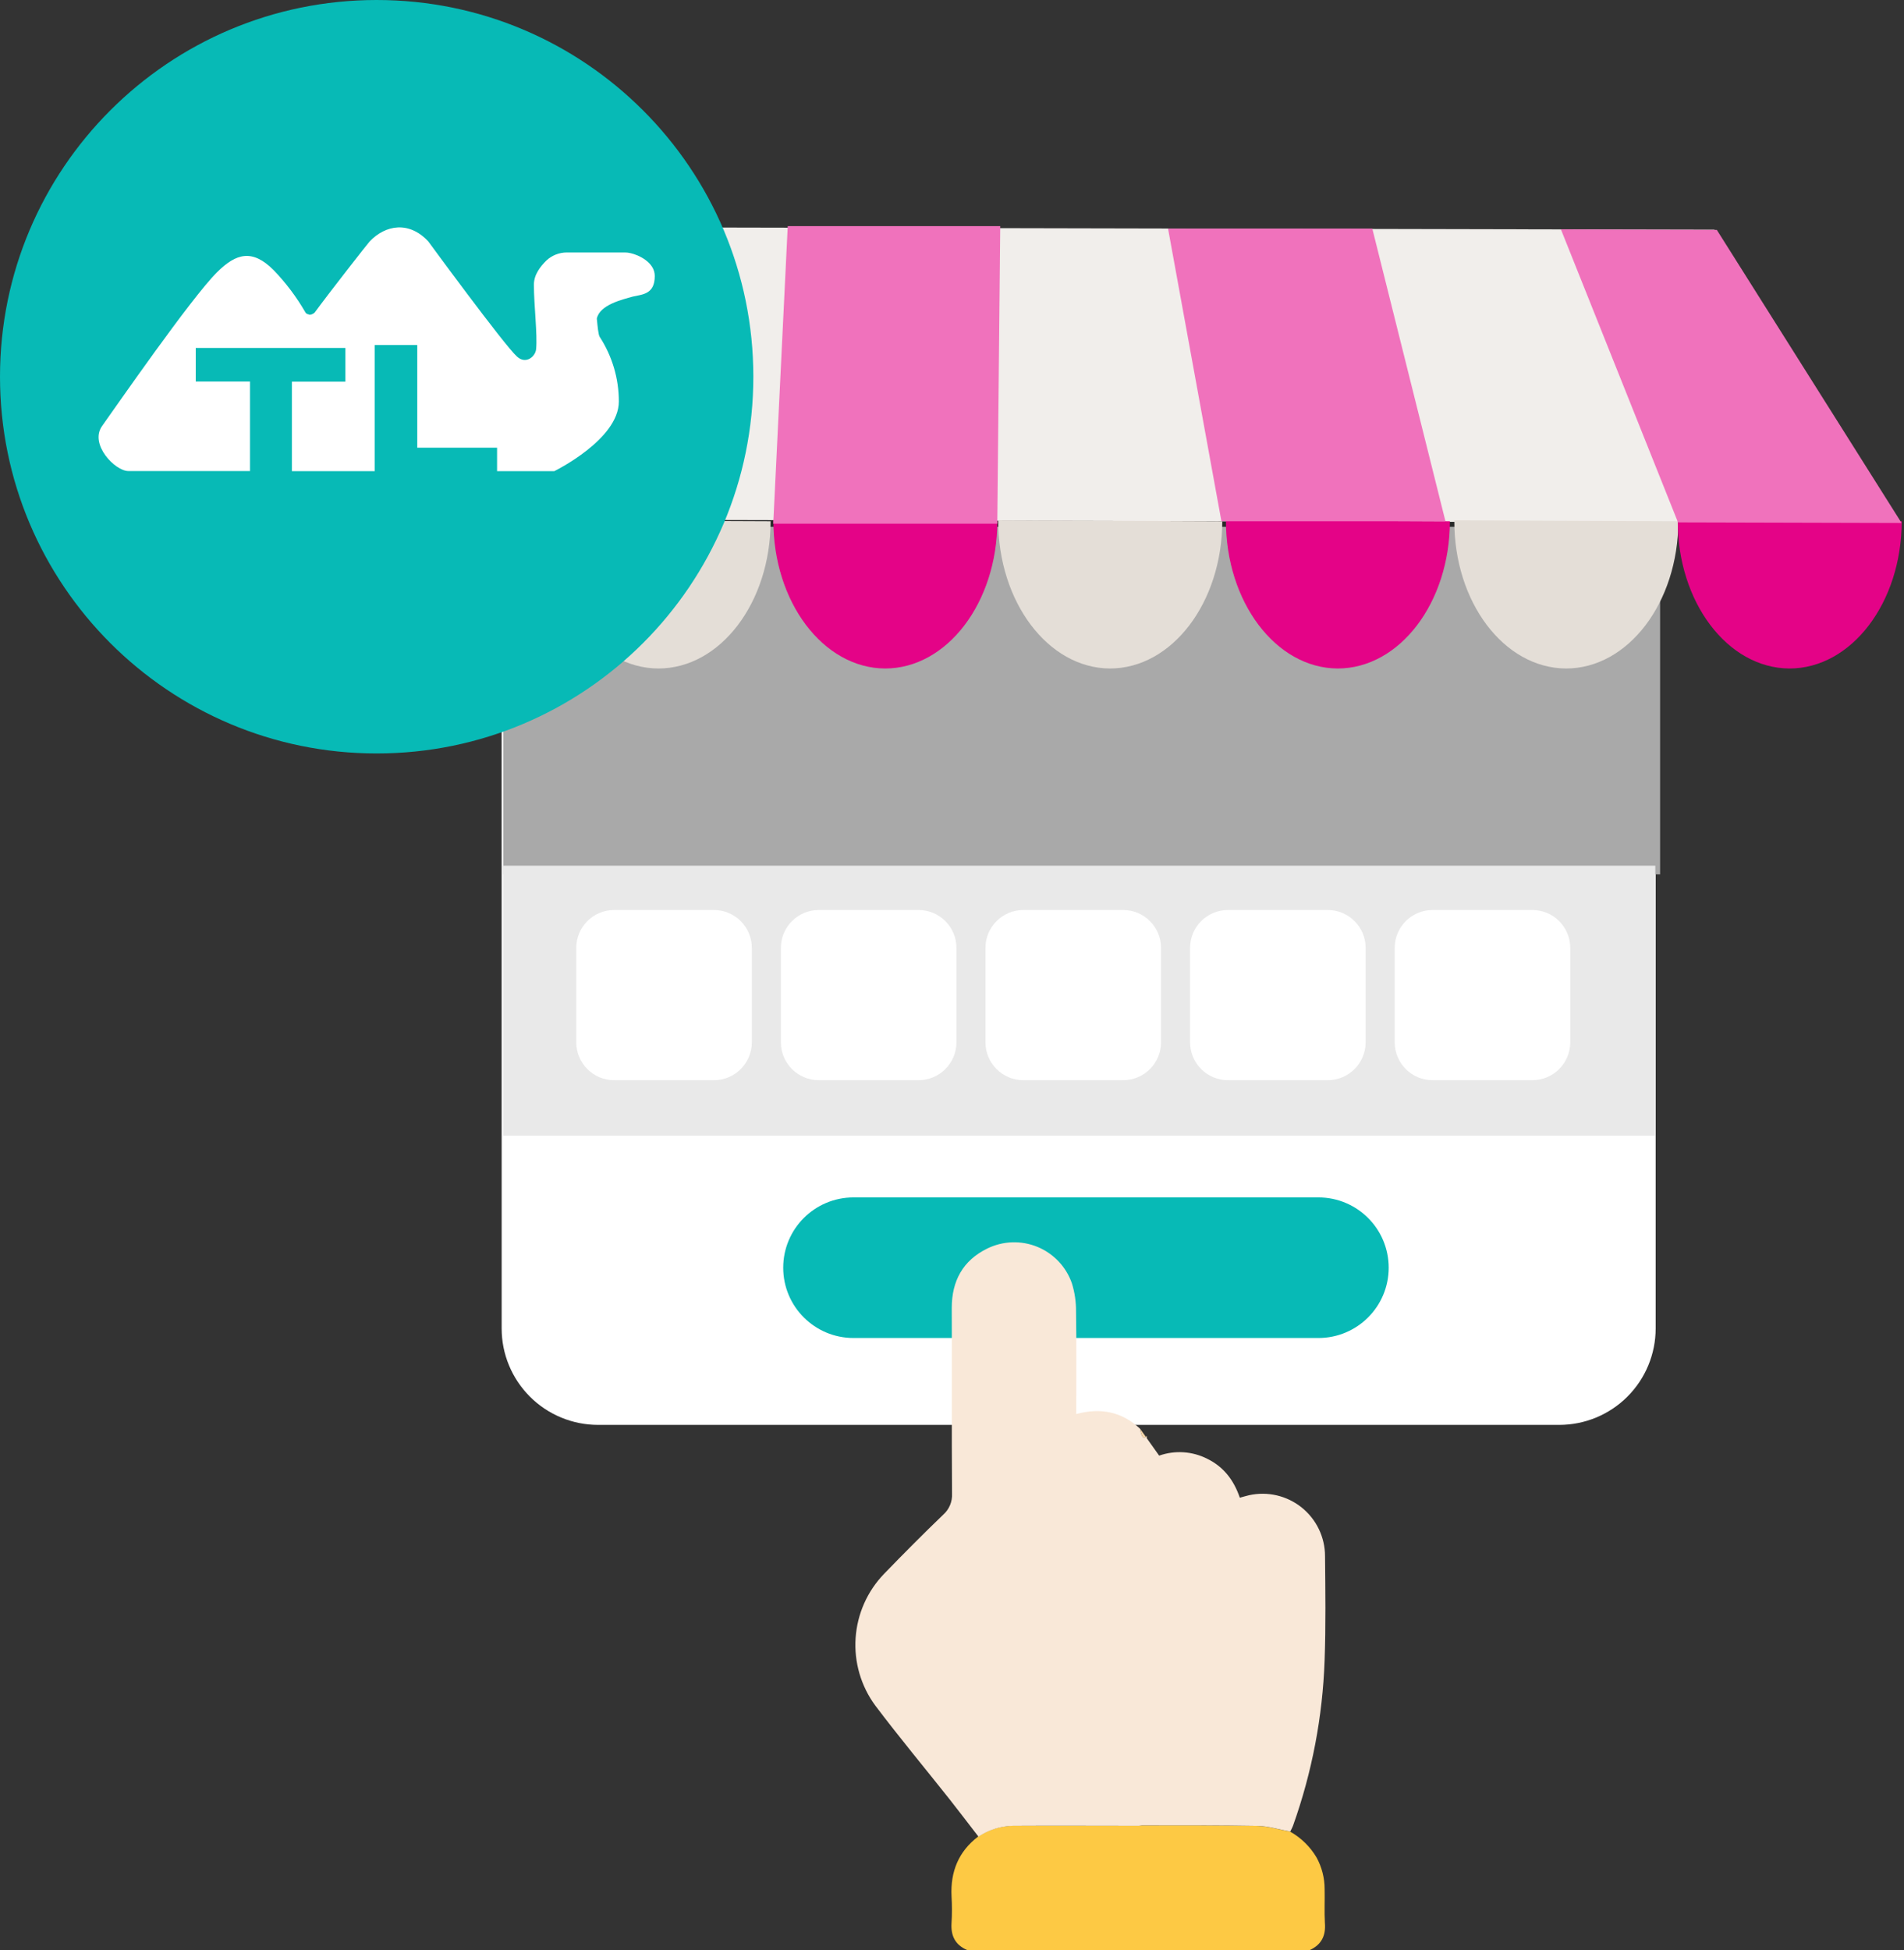 <svg width="125" height="128" viewBox="0 0 125 128" fill="none" xmlns="http://www.w3.org/2000/svg">
<rect x="0" y="0" width="125" height="128" fill="#333333" stroke="none"/>
<g clip-path="url(#clip0_3328_2910)">
<path d="M39.265 19.733H101.491C103.402 19.733 105.235 20.492 106.586 21.844C107.937 23.195 108.696 25.028 108.696 26.939V87.2C108.696 88.879 108.029 90.489 106.842 91.677C105.655 92.864 104.044 93.531 102.365 93.531H39.265C37.586 93.531 35.976 92.864 34.788 91.677C33.601 90.489 32.934 88.879 32.934 87.2V26.065C32.934 24.386 33.601 22.775 34.788 21.588C35.976 20.401 37.586 19.733 39.265 19.733Z" fill="white"/>
<path d="M108.988 26.528H33.039V57.396H108.988V26.528Z" fill="#A9A9A9"/>
<path d="M108.675 56.825H33.039V74.545H108.675V56.825Z" fill="#E9E9E9"/>
<path d="M46.869 59.733H40.321C38.946 59.733 37.832 60.847 37.832 62.222V68.416C37.832 69.791 38.946 70.905 40.321 70.905H46.869C48.244 70.905 49.358 69.791 49.358 68.416V62.222C49.358 60.847 48.244 59.733 46.869 59.733Z" fill="white"/>
<path d="M60.303 59.733H53.755C52.38 59.733 51.266 60.847 51.266 62.222V68.416C51.266 69.791 52.38 70.905 53.755 70.905H60.303C61.677 70.905 62.792 69.791 62.792 68.416V62.222C62.792 60.847 61.677 59.733 60.303 59.733Z" fill="white"/>
<path d="M73.734 59.733H67.186C65.812 59.733 64.697 60.847 64.697 62.222V68.416C64.697 69.791 65.812 70.905 67.186 70.905H73.734C75.109 70.905 76.223 69.791 76.223 68.416V62.222C76.223 60.847 75.109 59.733 73.734 59.733Z" fill="white"/>
<path d="M87.167 59.733H80.619C79.244 59.733 78.13 60.847 78.13 62.222V68.416C78.13 69.791 79.244 70.905 80.619 70.905H87.167C88.541 70.905 89.656 69.791 89.656 68.416V62.222C89.656 60.847 88.541 59.733 87.167 59.733Z" fill="white"/>
<path d="M100.6 59.733H94.052C92.678 59.733 91.564 60.847 91.564 62.222V68.416C91.564 69.791 92.678 70.905 94.052 70.905H100.6C101.975 70.905 103.089 69.791 103.089 68.416V62.222C103.089 60.847 101.975 59.733 100.6 59.733Z" fill="white"/>
<path d="M39.374 19.733H102.255C103.993 19.733 105.659 20.424 106.887 21.652C108.115 22.88 108.805 24.546 108.805 26.284V34.58H32.824V26.284C32.824 24.546 33.514 22.88 34.743 21.652C35.971 20.424 37.637 19.733 39.374 19.733Z" fill="#282828"/>
<path d="M40.453 24.916C41.14 24.924 41.796 25.198 42.283 25.682C42.77 26.166 43.048 26.82 43.06 27.506C43.062 27.853 42.995 28.197 42.864 28.518C42.732 28.84 42.539 29.132 42.294 29.378C42.049 29.624 41.759 29.82 41.438 29.953C41.118 30.087 40.774 30.156 40.427 30.157C39.727 30.147 39.06 29.86 38.572 29.358C38.083 28.857 37.814 28.182 37.822 27.482C37.837 26.795 38.121 26.141 38.613 25.661C39.105 25.181 39.766 24.913 40.453 24.916Z" fill="#07BAB6"/>
<path d="M50.16 30.157C49.475 30.151 48.819 29.879 48.33 29.398C47.841 28.917 47.558 28.266 47.54 27.58C47.535 27.233 47.599 26.888 47.728 26.566C47.858 26.243 48.05 25.95 48.294 25.702C48.538 25.455 48.828 25.258 49.149 25.124C49.469 24.99 49.813 24.921 50.16 24.921C50.507 24.923 50.849 24.993 51.169 25.128C51.488 25.262 51.778 25.459 52.021 25.705C52.264 25.952 52.457 26.244 52.587 26.565C52.717 26.886 52.783 27.229 52.78 27.576C52.765 28.262 52.483 28.916 51.994 29.398C51.505 29.879 50.847 30.152 50.16 30.157Z" fill="#07BAB6"/>
<path d="M59.837 24.917C60.184 24.912 60.528 24.977 60.85 25.107C61.171 25.236 61.464 25.429 61.711 25.672C61.958 25.916 62.154 26.206 62.287 26.526C62.421 26.846 62.49 27.19 62.49 27.537C62.49 28.226 62.219 28.887 61.735 29.377C61.251 29.867 60.594 30.148 59.905 30.157C59.558 30.161 59.214 30.097 58.892 29.967C58.57 29.837 58.278 29.645 58.031 29.401C57.784 29.157 57.588 28.867 57.455 28.547C57.321 28.227 57.252 27.884 57.252 27.537C57.252 26.848 57.523 26.187 58.007 25.696C58.491 25.206 59.148 24.926 59.837 24.917Z" fill="#07BAB6"/>
<path d="M86.554 78.599H56.035C53.485 78.599 51.419 80.665 51.419 83.214C51.419 85.762 53.485 87.828 56.035 87.828H86.554C89.103 87.828 91.169 85.762 91.169 83.214C91.169 80.665 89.103 78.599 86.554 78.599Z" fill="#07BAB6"/>
<path d="M124.661 34.329L5.886 34.032L18.113 14.875L112.552 15.078L124.661 34.329Z" fill="#F1EEEB"/>
<path d="M13.662 43.881C17.723 43.881 21.024 39.572 21.033 34.216L6.328 34.154C6.319 39.51 9.599 43.862 13.662 43.881Z" fill="#E4DED7"/>
<path d="M43.22 43.881C47.276 43.881 50.582 39.572 50.591 34.216L35.886 34.154C35.87 39.51 39.156 43.862 43.22 43.881Z" fill="#E4DED7"/>
<path d="M58.106 43.881C62.163 43.881 65.464 39.572 65.478 34.216L50.773 34.154C50.757 39.51 54.043 43.862 58.106 43.881Z" fill="#E40387"/>
<path d="M102.813 43.881C106.874 43.881 110.175 39.572 110.184 34.216L95.479 34.154C95.45 39.51 98.732 43.862 102.813 43.881Z" fill="#E4DED7"/>
<path d="M72.867 43.881C76.93 43.881 80.23 39.572 80.245 34.216L65.533 34.154C65.525 39.51 68.81 43.862 72.867 43.881Z" fill="#E4DED7"/>
<path d="M117.479 43.881C121.542 43.881 124.841 39.572 124.85 34.216L110.145 34.154C110.123 39.51 113.409 43.862 117.479 43.881Z" fill="#E40387"/>
<path d="M87.817 43.881C91.878 43.881 95.177 39.572 95.188 34.216L80.483 34.154C80.472 39.51 83.763 43.862 87.817 43.881Z" fill="#E40387"/>
<path d="M65.667 14.845H51.716L50.764 34.377H65.473L65.667 14.845Z" fill="#F072BC"/>
<path d="M28.628 43.881C32.689 43.881 35.99 39.572 35.999 34.216L21.294 34.154C21.281 39.51 24.565 43.862 28.628 43.881Z" fill="#E40387"/>
<path d="M39.499 15.004H26.095L21.292 34.218H35.997L39.499 15.004Z" fill="#F072BC"/>
<path d="M76.683 15.004H90.093L94.896 34.218H80.189L76.683 15.004Z" fill="#F072BC"/>
<path d="M124.841 34.329L112.712 15.091L102.475 15.052L110.164 34.29L124.841 34.329Z" fill="#F072BC"/>
<path d="M24.729 49.458C38.386 49.458 49.458 38.386 49.458 24.729C49.458 11.072 38.386 0 24.729 0C11.072 0 0 11.072 0 24.729C0 38.386 11.072 49.458 24.729 49.458Z" fill="#07BAB6"/>
<path d="M41.405 16.62C41.279 16.587 41.15 16.571 41.021 16.572H37.217C36.717 16.571 36.235 16.76 35.87 17.102C35.484 17.486 35.051 18.017 35.051 18.69C35.051 20.039 35.292 21.965 35.196 22.927C35.147 23.408 34.521 23.938 33.944 23.408C33.126 22.685 28.119 15.849 28.119 15.849C26.868 14.502 25.327 14.742 24.268 15.849C24.172 15.945 21.571 19.268 20.657 20.519C20.614 20.559 20.565 20.591 20.512 20.615C20.453 20.646 20.387 20.663 20.32 20.663C20.276 20.639 20.227 20.622 20.176 20.615C20.112 20.586 20.06 20.535 20.03 20.471C19.454 19.476 18.759 18.554 17.96 17.727C16.565 16.331 15.506 16.62 14.248 17.871C12.515 19.604 7.652 26.633 6.689 27.982C5.871 29.185 7.563 30.919 8.423 30.919H16.414V25.045H12.851V22.84H22.676V25.054H19.163V30.927H24.602V22.646H27.394V29.386H32.634V30.927H36.39C36.39 30.927 40.628 28.858 40.628 26.353C40.628 24.85 40.193 23.379 39.374 22.117C39.278 21.973 39.23 21.395 39.182 20.914C39.374 20 40.868 19.661 41.543 19.469C42.167 19.325 42.986 19.325 42.986 18.122C42.995 17.207 41.888 16.724 41.405 16.62Z" fill="white"/>
<path d="M85.996 128H63.49C62.715 127.666 62.416 127.074 62.47 126.236C62.505 125.647 62.505 125.056 62.47 124.467C62.392 122.858 62.929 121.533 64.217 120.553C64.888 120.108 65.67 119.861 66.475 119.841C68.719 119.841 72.075 119.841 74.732 119.841L74.721 119.819C77.326 119.819 79.933 119.804 82.533 119.852C83.256 119.865 83.97 120.096 84.691 120.225C85.414 120.63 86.016 121.219 86.437 121.932C86.784 122.569 86.965 123.282 86.963 124.007C86.981 124.745 86.937 125.487 86.981 126.225C87.049 127.05 86.76 127.651 85.996 128Z" fill="#FDC944"/>
<path d="M75.294 94.298V94.415C75.27 94.376 75.243 94.341 75.222 94.308C75.265 94.269 75.294 94.236 75.294 94.298Z" fill="#F6D7AB"/>
<path d="M86.962 108.99C86.834 112.682 86.138 116.334 84.898 119.815C84.848 119.959 84.77 120.092 84.709 120.225C83.988 120.096 83.274 119.865 82.551 119.852C80.03 119.804 77.499 119.826 74.971 119.819L74.752 119.847C72.001 119.847 69.244 119.83 66.495 119.847C65.69 119.867 64.908 120.114 64.237 120.559C63.6 119.738 62.973 118.906 62.329 118.09C60.705 116.044 59.034 114.035 57.46 111.95C56.521 110.672 56.065 109.104 56.172 107.522C56.278 105.94 56.941 104.446 58.043 103.306C59.312 101.996 60.611 100.686 61.925 99.424C62.118 99.253 62.271 99.04 62.37 98.802C62.47 98.564 62.515 98.306 62.502 98.049C62.473 93.983 62.502 89.918 62.484 85.852C62.484 84.077 63.222 82.737 64.807 81.959C65.317 81.708 65.874 81.567 66.442 81.547C67.01 81.527 67.576 81.628 68.102 81.843C68.627 82.058 69.102 82.383 69.493 82.795C69.884 83.207 70.183 83.698 70.37 84.234C70.558 84.837 70.65 85.466 70.643 86.097C70.676 88.154 70.659 90.213 70.659 92.263V92.82C72.261 92.383 73.659 92.669 74.846 93.784C74.973 94.49 75.135 94.389 75.224 94.311C75.246 94.344 75.272 94.378 75.296 94.418C75.556 94.778 75.816 95.153 76.1 95.549C76.612 95.369 77.156 95.294 77.698 95.329C78.24 95.365 78.769 95.509 79.254 95.754C80.335 96.284 81.001 97.156 81.396 98.311C81.615 98.254 81.8 98.193 81.999 98.149C82.598 98.016 83.219 98.019 83.817 98.157C84.415 98.296 84.974 98.567 85.453 98.951C85.932 99.335 86.319 99.821 86.585 100.374C86.851 100.927 86.99 101.533 86.99 102.147C87.012 104.424 87.045 106.71 86.962 108.99Z" fill="#F9E8D8"/>
<path d="M75.222 94.308C75.132 94.387 74.971 94.487 74.844 93.782C74.966 93.955 75.093 94.129 75.222 94.308Z" fill="#F6D7AB"/>
</g>
<defs>
<clipPath id="clip0_3328_2910">
<rect width="124.841" height="128" fill="white"/>
</clipPath>
</defs>
</svg>
